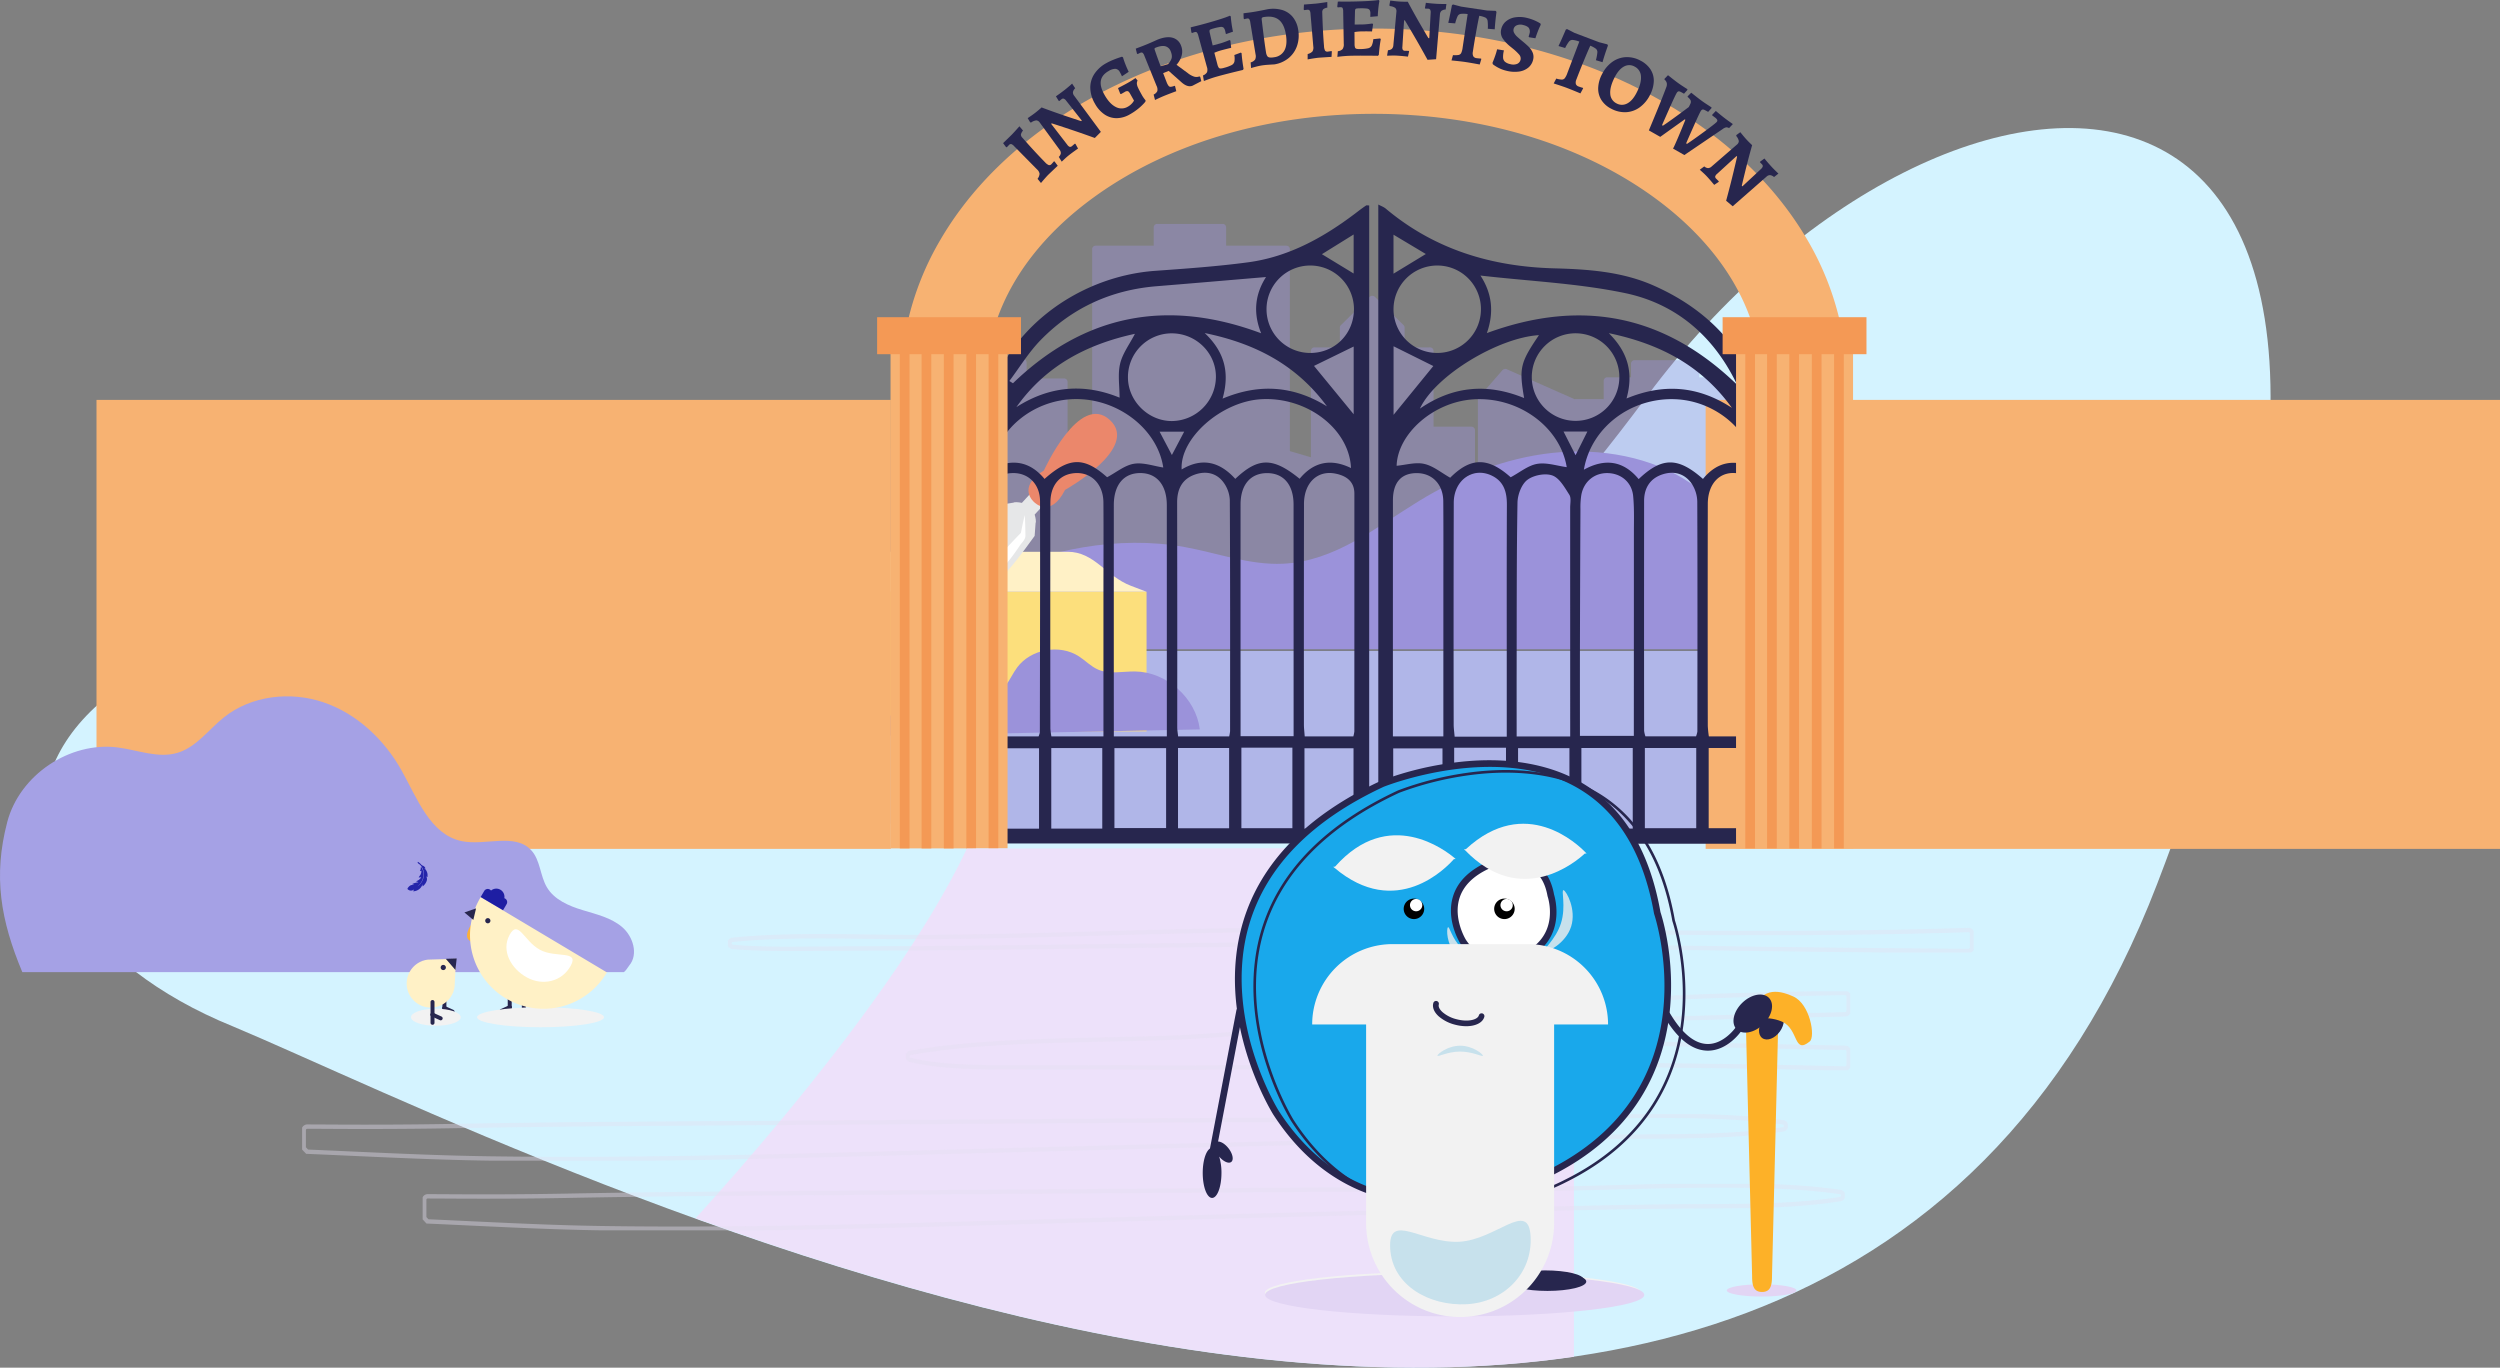 <svg xmlns="http://www.w3.org/2000/svg" xmlns:xlink="http://www.w3.org/1999/xlink" width="1721.408" height="941.722" viewBox="0 0 1721.408 941.722"><rect x="0" y="0" width="1721.408" height="941.722" fill="#808080" stroke="none"/><defs><clipPath id="a"><rect width="236.184" height="96.151" transform="translate(557.379 453.363)" fill="none"/></clipPath><clipPath id="b"><rect width="81.299" height="41.632" fill="#c9915d"/></clipPath><clipPath id="d"><rect width="67.121" height="34.371" fill="#c9915d"/></clipPath><clipPath id="f"><rect width="681.234" height="564.499" fill="none"/></clipPath><clipPath id="h"><rect width="34.341" height="15.413" fill="none"/></clipPath><clipPath id="j"><rect width="34.341" height="15.414" fill="none"/></clipPath><clipPath id="k"><rect width="34.246" height="11.744" transform="translate(287.082 740.441)" fill="none"/></clipPath><clipPath id="l"><rect width="87.408" height="13.801" transform="translate(332.572 739.418)" fill="none"/></clipPath><clipPath id="m"><path d="M4606.321-10781.175c-205.617-83.615-202.988-318.1,266.707-290.863s502.022,132.611,707.632-143.34,595.649-299.963,350.944,336.248S4803.5-10698.733,4606.321-10781.175Z" transform="translate(-3707.415 -982.341)" fill="#d4f3ff"/></clipPath><clipPath id="n"><rect width="857.835" height="17.06" fill="none"/></clipPath><clipPath id="o"><rect width="650.241" height="54.328" fill="none"/></clipPath><clipPath id="p"><rect width="979.197" height="32.02" fill="none"/></clipPath><clipPath id="q"><rect width="1022.914" height="32.02" fill="none"/></clipPath><clipPath id="r"><rect width="259.171" height="29.418" transform="translate(875.007 921.424)" fill="none"/></clipPath><clipPath id="s"><rect width="47.975" height="8.426" transform="translate(1193.097 930.216)" fill="none"/></clipPath><clipPath id="t"><rect width="9.817" height="164.27" transform="translate(1216.153 769.086)" fill="none"/></clipPath><clipPath id="u"><rect width="96.098" height="57.107" transform="translate(960.442 885.514)" fill="none"/></clipPath><clipPath id="v"><rect width="261.095" height="29.637" transform="translate(875.187 922.665)" fill="none"/></clipPath><clipPath id="w"><rect width="19.99" height="42.521" transform="translate(1067.003 658.827)" fill="none"/></clipPath><clipPath id="x"><rect width="24.532" height="23.615" transform="translate(1000.55 684.307)" fill="none"/></clipPath><clipPath id="y"><rect width="31.349" height="7.068" transform="translate(993.821 765.925)" fill="none"/></clipPath><clipPath id="z"><rect width="96.814" height="57.528" transform="translate(961.255 886.488)" fill="none"/></clipPath><clipPath id="aa"><rect width="533.866" height="142.024" fill="none"/></clipPath></defs><g transform="translate(7389 7440.978)"><path d="M164.144,752.485C-41.473,668.87-38.844,434.385,430.851,461.622s502.022,132.611,707.634-143.34S1734.132,18.319,1489.427,654.53s-1128.1,180.4-1325.283,97.955" transform="translate(-7393.087 -7486.866)" fill="#d4f3ff"/><g transform="translate(-7393.087 -7486.866)" opacity="0.4"><path d="M1272.5,200.04V612.986h0Z" fill="none"/><path d="M571.005,612.963h619.44v-.01h21.262v.01h58.272a2.429,2.429,0,0,0,2.523-2.317V375.876a2.427,2.427,0,0,0-2.523-2.316h-25.388v-29.5h-.009a2.317,2.317,0,0,0-1.586-2.144l-30.3-11.052a2.673,2.673,0,0,0-.988-.186,2.417,2.417,0,0,0-2.513,2.308v18.536h-.009v1.717l-16.219,7.023V308.009a2.428,2.428,0,0,0-2.522-2.317h-16.289v-9.483a2.43,2.43,0,0,0-2.523-2.317h-41.972a2.426,2.426,0,0,0-2.522,2.317v9.482h-16.29a2.429,2.429,0,0,0-2.523,2.318v12.709h-20.1l-.25-.109-46.17-20.389a2.673,2.673,0,0,0-3.211.573l-16.241,18.681a2.2,2.2,0,0,0-.65,1.552v44.086h-1.984v-23.1a2.428,2.428,0,0,0-2.521-2.318H991.177V287.388a2.429,2.429,0,0,0-2.523-2.317h-17.4V271.386h-.015a2.2,2.2,0,0,0-.648-1.545c-.041-.048-.083-.093-.127-.137L951.1,250.59l-.286-.285-.012-.011c-.041-.041-.084-.08-.128-.117a2.677,2.677,0,0,0-3.558.117l-.3.3-19.375,19.121a2.223,2.223,0,0,0-.792,1.685v.145h.01l.012,12.639v.887h-17.4a2.427,2.427,0,0,0-2.521,2.317v73.367l-14.5-4.231V217.357a2.427,2.427,0,0,0-2.521-2.315H848.368V202.376a2.425,2.425,0,0,0-2.478-2.318H800.9a2.429,2.429,0,0,0-2.424,2.32h0V215.04H758.619a2.428,2.428,0,0,0-2.522,2.316V350.832H739.185V308.791a2.423,2.423,0,0,0-2.521-2.316H710.949V295.319A2.428,2.428,0,0,0,708.427,293H685.6V281.844a2.427,2.427,0,0,0-2.519-2.316h-8.228a2.428,2.428,0,0,0-2.522,2.316V293H649.464a2.428,2.428,0,0,0-2.522,2.317v11.157H621.224v.009a2.418,2.418,0,0,0-2.512,2.307v.344H618.7v45.919l-2.708-.79-.119-.036a2.7,2.7,0,0,0-2.556.361l-.207.157-16.036,12.19a2.265,2.265,0,0,0-1.014,1.856v17.566H571.005a2.427,2.427,0,0,0-2.522,2.317V610.646A2.427,2.427,0,0,0,571,612.963Z" fill="#9b92da"/></g><path d="M660.925,512.812c36.116-26.208-19.3-51.248,22.588-69.788s90.223-28.764,136.213-20.478c22.653,4.082,44.743,12.572,67.841,11.5,35.773-1.658,64.222-25.245,93.571-43.184,27.4-16.748,58.62-29.534,91.812-33.12s68.485,2.707,94.871,20.653c34.65,23.566,52.462,65.194,92.929,80.1,27.392,10.088,58.595,5.267,88.223,7.4s63.391,16.859,65.426,42.759Z" transform="translate(-7393.087 -7486.866)" fill="#9b92da"/><g transform="translate(-6758.087 -6993.866)" fill="#b0b6e8" stroke="#707070" stroke-width="1"><rect width="617" height="127" stroke="none"/><rect x="0.5" y="0.5" width="616" height="126" fill="none"/></g><path d="M531.1,425.816H739.185c18.577,0,26.263,16.817,43.62,23.439l10.762,4.107H557.38Z" transform="translate(-7393.087 -7486.866)" fill="#fff1c6"/><g transform="translate(-7393.087 -7486.866)"><g clip-path="url(#a)"><rect width="236.184" height="96.151" transform="translate(557.379 453.362)" fill="#fcdf7c"/></g></g><g transform="translate(-7393.087 -7486.866)"><path d="M693.1,393.395l-49.2,53.6c-1.7,1.873-5.043,5.009-.844,9.368,9.289,9.616,21.164,7.649,25.271,5.643,6.053-2.958,12-6.189,16.859-10.375,9.489-8.179,17.4-17.844,24.844-27.888,1.816-2.451,6.26-8.616,6.473-8.849l.662-8.979c.431-.469.1-3.341-.653-5.7l20.715-22.555-8.792-8.073-20.713,22.552c-2.416-.546-5.3-.635-5.734-.166Z" fill="#e6e7e8"/><path d="M722.885,369.843c-19.082,11.809-6.653,21.855-6.653,21.855s11.064,11.53,21.212-8.484c0,0,51.847-28.882,30.815-48.168-21.006-19.321-45.375,34.8-45.375,34.8" fill="#eb876b"/><path d="M645.8,455.733c7.6,4.039,13.906-.412,17.581-2.443,6.725-3.713,12.193-8.7,17.663-13.659,9.108-8.575,17.339-17.964,26.062-26.9-.027,0-.14.483-.077.162.822-4.165,1.621-8.341,2.682-12.336.316,4.784.377,9.412.457,14.054.051,2.886-2.563,4.926-3.816,6.858a132.031,132.031,0,0,1-13.818,17.7,68.905,68.905,0,0,1-17.812,14.075c-4.7,2.611-17.379,10.324-28.921,2.486,2.728,1.448,2.8,1.9,0,0" fill="#fff"/></g><path d="M830.248,548.141c-2.677-21.585-22.792-39.608-44.541-39.909-8.582-.118-17.6,2.12-25.487-1.276-4.936-2.126-8.729-6.211-13.24-9.132-13.315-8.622-33.067-5.059-42.528,7.672-2.952,3.972-4.941,8.6-7.944,12.529s-7.49,7.266-12.431,6.965c-4.81-.292-8.759-3.882-13.391-5.211-7.537-2.162-15.4,1.941-21.666,6.656s-12.312,10.371-19.984,11.989c-7.711,1.626-15.672-1.154-23.543-.768s-16.826,6.642-14.877,14.278c.9.021,2.31.953,3.208.953Z" transform="translate(-7393.087 -7486.866)" fill="#9b92da"/><g transform="translate(27 -1380)"><path d="M1638.607,129.058h-44.845a2.428,2.428,0,0,0-2.522,2.318V144.04h-39.859a2.427,2.427,0,0,0-2.522,2.316V279.832h-16.91V237.791a2.424,2.424,0,0,0-2.521-2.316h-25.717V224.318a2.428,2.428,0,0,0-2.522-2.317h-22.824V210.844a2.425,2.425,0,0,0-2.521-2.316h-8.228a2.428,2.428,0,0,0-2.522,2.316V222h-22.868a2.428,2.428,0,0,0-2.522,2.317v11.156h-25.718v.01a2.418,2.418,0,0,0-2.512,2.307v.343h-.009v45.919l-2.708-.79-.119-.035a2.7,2.7,0,0,0-2.556.361l-.207.157-16.036,12.19a2.263,2.263,0,0,0-1.014,1.856v17.566h-25.058a2.426,2.426,0,0,0-2.522,2.317V539.645a2.428,2.428,0,0,0,2.522,2.318h619.44v-.01l21.262,0v.01h58.272a2.428,2.428,0,0,0,2.523-2.317V304.876a2.426,2.426,0,0,0-2.523-2.316h-25.388v-29.5h-.009a2.319,2.319,0,0,0-1.586-2.145l-30.3-11.052a2.673,2.673,0,0,0-.988-.185,2.417,2.417,0,0,0-2.513,2.307v18.537h-.009v1.717l-16.219,7.023V237.008a2.427,2.427,0,0,0-2.522-2.316h-16.289v-9.483a2.43,2.43,0,0,0-2.523-2.317h-41.972a2.427,2.427,0,0,0-2.522,2.317v9.482h-16.29a2.429,2.429,0,0,0-2.523,2.317v12.709h-20.1l-.25-.109-46.17-20.388h0a2.673,2.673,0,0,0-3.211.573l-16.241,18.681a2.2,2.2,0,0,0-.65,1.552v44.086h-1.984v-23.1a2.427,2.427,0,0,0-2.521-2.317h-26.022V216.388a2.428,2.428,0,0,0-2.523-2.317h-17.4V200.386H1764a2.2,2.2,0,0,0-.647-1.546c-.041-.047-.083-.092-.128-.136l-19.365-19.115-.286-.284-.012-.011c-.041-.041-.084-.08-.128-.118a2.677,2.677,0,0,0-3.558.118l-.3.3L1720.2,198.714a2.223,2.223,0,0,0-.792,1.685v.145h.01l.012,12.64v.886h-17.4a2.428,2.428,0,0,0-2.521,2.318v73.367l-14.5-4.231V146.357a2.428,2.428,0,0,0-2.522-2.316H1641.13V131.376a2.426,2.426,0,0,0-2.478-2.318h-.045" transform="translate(-8210 -6040)" fill="none"/><path d="M1568.556,445.321h-33.519a1.853,1.853,0,0,0-1.884,1.819v9.942h-29.792a1.854,1.854,0,0,0-1.886,1.819V563.685h-12.638v-33a1.854,1.854,0,0,0-1.885-1.82H1467.73V520.1a1.853,1.853,0,0,0-1.886-1.818h-17.058v-8.758a1.852,1.852,0,0,0-1.885-1.819h-6.149a1.853,1.853,0,0,0-1.885,1.819v8.758h-17.093a1.853,1.853,0,0,0-1.886,1.818v8.758h-19.221v.007a1.847,1.847,0,0,0-1.878,1.812v.269h-.007V567l-2.025-.621-.088-.026a1.931,1.931,0,0,0-1.91.283l-.156.123-11.986,9.569a1.8,1.8,0,0,0-.756,1.457v13.789h-18.73a1.854,1.854,0,0,0-1.885,1.82V767.648a1.853,1.853,0,0,0,1.885,1.819h462.992v-.008l15.894,0v.006h43.555a1.852,1.852,0,0,0,1.885-1.819v-184.3a1.853,1.853,0,0,0-1.885-1.819h-18.977V558.371h-.007a1.813,1.813,0,0,0-1.186-1.684l-22.649-8.676a1.926,1.926,0,0,0-.739-.147,1.848,1.848,0,0,0-1.878,1.813v14.553h-.007v1.348l-12.122,5.513V530.066a1.853,1.853,0,0,0-1.886-1.819h-12.176V520.8a1.852,1.852,0,0,0-1.886-1.818H1780.69a1.852,1.852,0,0,0-1.885,1.818v7.445H1766.63a1.852,1.852,0,0,0-1.886,1.818v9.978h-15.026l-.188-.086-34.509-16a1.928,1.928,0,0,0-2.4.45l-12.139,14.665a1.778,1.778,0,0,0-.486,1.219v34.609h-1.483v-18.13a1.853,1.853,0,0,0-1.885-1.819H1677.18V513.878a1.854,1.854,0,0,0-1.885-1.82h-13.006V501.316h-.009a1.771,1.771,0,0,0-.484-1.214c-.031-.037-.063-.072-.1-.107l-14.473-15.008-.214-.222-.008-.008c-.031-.032-.063-.064-.1-.093a1.928,1.928,0,0,0-2.658.093l-.225.231L1629.543,500a1.783,1.783,0,0,0-.591,1.323v.114h.007l.009,9.923v.7h-13a1.855,1.855,0,0,0-1.886,1.819v57.6l-10.838-3.322V458.9a1.853,1.853,0,0,0-1.885-1.819h-30.913V447.14a1.853,1.853,0,0,0-1.853-1.819h-.033" transform="translate(-8265.686 -6419.777)" fill="none"/><path d="M891.912,445.321H858.393a1.853,1.853,0,0,0-1.885,1.819v9.942H826.716a1.854,1.854,0,0,0-1.886,1.819V563.685H812.192v-33a1.854,1.854,0,0,0-1.886-1.82H791.085V520.1a1.852,1.852,0,0,0-1.885-1.818H772.141v-8.758a1.852,1.852,0,0,0-1.884-1.819h-6.15a1.853,1.853,0,0,0-1.886,1.819v8.758H749.608V769.468h399.87v-.008l15.893,0v.006h43.555a1.854,1.854,0,0,0,1.886-1.819v-184.3a1.855,1.855,0,0,0-1.886-1.819h-18.977V558.371h-.006a1.813,1.813,0,0,0-1.186-1.684l-22.649-8.676a1.923,1.923,0,0,0-.737-.147,1.846,1.846,0,0,0-1.878,1.813v14.553h-.007v1.348l-12.123,5.513V530.066a1.852,1.852,0,0,0-1.886-1.819H1137.3V520.8a1.852,1.852,0,0,0-1.885-1.818h-31.371a1.852,1.852,0,0,0-1.886,1.818v7.445h-12.176a1.853,1.853,0,0,0-1.886,1.818v9.978h-15.026l-.187-.086-34.509-16a1.928,1.928,0,0,0-2.4.45l-12.139,14.665a1.775,1.775,0,0,0-.486,1.219v34.609h-1.483v-18.13a1.852,1.852,0,0,0-1.884-1.819h-19.45V513.878a1.854,1.854,0,0,0-1.885-1.82H985.644V501.316h-.009a1.772,1.772,0,0,0-.484-1.214c-.03-.037-.062-.072-.095-.107l-14.475-15.008-.214-.222-.009-.008c-.031-.032-.062-.064-.1-.093a1.929,1.929,0,0,0-2.659.093l-.225.231L952.9,500a1.784,1.784,0,0,0-.592,1.323v.114h.007l.007,9.923v.7h-13a1.855,1.855,0,0,0-1.886,1.819v57.6l-10.838-3.322V458.9a1.853,1.853,0,0,0-1.885-1.819H893.8V447.14a1.854,1.854,0,0,0-1.854-1.819h-.032" transform="translate(-8111.21 -6419.777)" fill="none"/><path d="M1408.349,862.075v93.841L1381.1,943.453c-3.138-1.436-7.123-2.616-8.838-5.871-1.5-2.842-.925-7.6-.925-11.118V849.845c0-12.591,10.523-21.277,20.339-16.789,10.042,4.592,16.677,16.137,16.677,29.018" transform="translate(-8268.207 -6517.402)" fill="#fce691"/><path d="M1420.892,869.194v96.151h220.636a15.549,15.549,0,0,0,15.548-15.549v-80.6Z" transform="translate(-8280.75 -6526.832)" fill="none"/><path d="M1378.7,960.5l21.612,9.469V921.6c0-8.177-4.838-14.805-10.806-14.805S1378.7,913.422,1378.7,921.6Z" transform="translate(-8270.096 -6536.328)" fill="#d19433"/><path d="M1392,907.387c5.264.993,9.323,7.165,9.323,14.651v48.42l-18.646-8.436V922.038c0-7.486,4.059-13.658,9.323-14.651" transform="translate(-8271.098 -6536.479)" fill="#fbb03b"/><path d="M1153.012,704.925l238.354-6.965Z" transform="translate(-7104.095 -6483.585)" fill="#eb876b"/><rect width="546.962" height="309.153" transform="translate(-6241.554 -5785.626)" fill="#f7b272"/><path d="M2064.853,647.44v0Z" transform="translate(-8296.661 -6397.649)" fill="#f7b272"/><g transform="translate(-6999.354 -5635.91)"><g clip-path="url(#b)"><rect width="40.645" height="13.923" transform="translate(0.104 0.001)" fill="#c9915d"/><rect width="40.645" height="13.924" transform="translate(40.656 13.644)" fill="#c9915d"/><rect width="40.645" height="13.924" transform="translate(0 27.708)" fill="#c9915d"/></g></g><g transform="translate(-6931.308 -5691.35)"><g clip-path="url(#b)"><rect width="40.645" height="13.924" transform="translate(0.105 0)" fill="#c9915d"/><rect width="40.645" height="13.924" transform="translate(40.657 13.645)" fill="#c9915d"/><rect width="40.645" height="13.924" transform="translate(0.001 27.708)" fill="#c9915d"/></g></g><g transform="translate(-7251.183 -5747.455)"><g clip-path="url(#d)"><rect width="33.556" height="11.495" transform="translate(33.479 22.875)" fill="#c9915d"/><rect width="33.556" height="11.495" transform="translate(0 11.611)" fill="#c9915d"/><rect width="33.556" height="11.495" transform="translate(33.565)" fill="#c9915d"/></g></g><g transform="translate(-7307.362 -5701.685)"><g clip-path="url(#d)"><rect width="33.556" height="11.496" transform="translate(33.479 22.875)" fill="#c9915d"/><rect width="33.556" height="11.496" transform="translate(0 11.61)" fill="#c9915d"/><rect width="33.556" height="11.496" transform="translate(33.565)" fill="#c9915d"/></g></g><path d="M2272,445.321h-33.52a1.853,1.853,0,0,0-1.884,1.819v9.942h-29.793a1.854,1.854,0,0,0-1.885,1.819V563.685h-12.638v-33a1.855,1.855,0,0,0-1.886-1.82h-19.221V520.1a1.853,1.853,0,0,0-1.885-1.818h-17.059v-8.758a1.853,1.853,0,0,0-1.885-1.819H2144.2a1.853,1.853,0,0,0-1.886,1.819v8.758h-17.092a1.853,1.853,0,0,0-1.886,1.818v8.758h-19.221v.007a1.846,1.846,0,0,0-1.878,1.812v.269h-.007V567l-2.024-.621-.089-.026a1.933,1.933,0,0,0-1.911.283l-.155.123-11.985,9.569a1.793,1.793,0,0,0-.757,1.457v13.789h-18.729a1.855,1.855,0,0,0-1.886,1.82V767.648a1.855,1.855,0,0,0,1.886,1.819h454.738V528.248h-3.921V520.8a1.853,1.853,0,0,0-1.886-1.818h-31.372a1.852,1.852,0,0,0-1.885,1.818v7.445h-12.176a1.853,1.853,0,0,0-1.885,1.818v9.978h-15.027l-.186-.086-34.509-16a1.928,1.928,0,0,0-2.4.45l-12.14,14.665a1.774,1.774,0,0,0-.485,1.219v34.609h-1.483v-18.13a1.853,1.853,0,0,0-1.886-1.819h-19.448V513.878a1.855,1.855,0,0,0-1.886-1.82h-13.006V501.316h-.009a1.771,1.771,0,0,0-.484-1.214c-.03-.037-.063-.072-.1-.107l-14.474-15.008-.214-.222-.008-.008c-.031-.032-.063-.064-.1-.093a1.928,1.928,0,0,0-2.658.093l-.225.231L2332.99,500a1.781,1.781,0,0,0-.592,1.323v.114h.007l.007,9.923v.7h-13a1.855,1.855,0,0,0-1.886,1.819v57.6l-10.838-3.322V458.9a1.854,1.854,0,0,0-1.886-1.819h-30.913V447.14a1.852,1.852,0,0,0-1.852-1.819H2272" transform="translate(-8443.35 -6419.778)" fill="none"/><g transform="translate(-6812.046 -6041.308)" clip-path="url(#f)"><g clip-path="url(#f)"><path d="M742.5,605.213H470.224V165.107c1.847.991,3.736,1.631,5.16,2.826,33.605,28.2,72.913,39.967,116.165,41.112,23.242.615,46.522,2.23,68.2,11.813,46.313,20.473,72.857,56.086,79.507,106.191a340.059,340.059,0,0,1,3.1,43.272c.3,75.42.143,150.842.144,226.263Zm-53.49-73.954a15.579,15.579,0,0,0,.914-3.283c.054-52.8.146-105.594-.065-158.39a23.181,23.181,0,0,0-3.562-11.832c-4.582-7.108-11.881-9.406-19.835-7.026-8.774,2.625-13.2,9.228-13.214,18.4q-.082,79.161.007,158.321a18.513,18.513,0,0,0,.9,3.811Zm-79.94-.288h37.107c0-3.705,0-6.679,0-9.654q.033-65.128.049-130.254c0-8.44.3-16.937-.522-25.307-.945-9.578-8.514-15.71-17.9-15.737-8.875-.026-16.013,5.807-17.758,14.9a54.265,54.265,0,0,0-.628,9.9q-.226,45.7-.343,91.4c-.05,21.35-.01,42.7-.01,64.752m-6.709.382V521.059q0-73.622-.016-147.246c0-3.009.824-6.7-.58-8.887-3.22-5.022-6.793-11.53-11.7-13.276-4.943-1.759-12.982-.2-17.246,3.072-3.992,3.059-6.649,10.221-6.742,15.633-.652,37.973-.5,75.962-.582,113.945-.032,15.564,0,31.129,0,47.052Zm-43.679.167c0-13.383,0-25.961,0-38.539,0-40.366-.082-80.732.087-121.1.037-8.835-2.061-16.187-10.579-20.2-12.891-6.079-25.962,3.225-26,18.757q-.2,76.362-.056,152.725c0,2.608.406,5.217.668,8.357Zm172.272-.2a13.371,13.371,0,0,0,.826-2.647q.044-82.285,0-164.569c-.012-8.448-5.814-12.285-13.07-13.724-12.569-2.492-21.574,6.231-21.6,20.908q-.151,76.41-.005,152.821a71.82,71.82,0,0,0,.738,7.21Zm-215.923.006c0-34.463,0-67.893,0-101.322,0-20.2.109-40.395-.057-60.59-.1-11.617-7.544-19.325-18.157-19.37-10.793-.045-16.507,6.409-16.511,18.746q-.024,76.418-.021,152.836v9.7ZM482.85,344.983c6.317-.564,13.059-2.651,19.014-1.292,6.3,1.439,11.855,6.157,17.871,9.52,14.2-14.244,26.1-14.2,41.641-.317,6.333-3.37,11.974-8.153,18.249-9.223,6.518-1.111,13.647,1.368,20.351,2.255-4.566-27.739-33.3-48.783-64.48-46.669-27.367,1.857-51.974,23.677-52.647,45.726m247.028,1.934c-2.354-25.479-27.138-46.574-54.977-47.748-30.787-1.3-58.146,19.432-63.124,48.523,14.527-8.026,27.272-6.192,37.732,6.471,16.008-15.277,27.108-15.278,44.277-.117,9.718-11.861,21.625-14.221,36.092-7.128m-12.577-57.7c-15.731-33.082-41.627-55.7-77.127-63.13-32.157-6.733-65.426-8.158-99.614-12.086,8.357,12.833,9.246,25.789,4.431,39.617,65.789-24.16,122.756-12.347,172.31,35.6m-81.111-4.431a30.147,30.147,0,1,0-30.605,29.263,30.059,30.059,0,0,0,30.605-29.263M510.74,207.1A30.1,30.1,0,1,0,540.9,236.715,30.017,30.017,0,0,0,510.74,207.1M653.767,594.534h35.381V539.322H653.767Zm-8.341-55.206h-35.36v55.5h35.36Zm-43.592.084H566.463v55.383h35.371Zm-79.368,55.282h35.683V539.126H522.466Zm175.247-.166H731.17v-55.2H697.713Zm-217.221.138h33.928v-55.06H480.492ZM580.844,255.038c-27.63,1.64-71.184,27.52-81.982,50.615,23.036-15.846,46.787-17.5,71.77-7.3-3.542-20.789-2.682-24.311,10.212-43.312m48.094-1.369c13.583,13.451,16.977,27.832,12.208,44.984,26.391-10.923,50.02-8.244,72.553,6.45-20.528-28.6-48.788-43.96-84.761-51.434m-148.2,9.017V309.9l27.381-33.6c-8.745-4.347-17.924-8.909-27.381-13.611m-.045-49.973,22.259-13.542-22.259-13.317ZM606.057,337.707l8.138-16.3H597.771c2.815,5.539,5.23,10.289,8.286,16.3" transform="translate(-125.133 -43.937)" fill="#27264e"/><path d="M362.99,165.934V605.265H90.933v-9.323c0-73.938-.44-147.879.274-221.809A348.418,348.418,0,0,1,97.3,311.3c11.5-59.181,65.178-96.5,118.23-100.341,21.349-1.544,42.748-3.024,63.947-5.861,28.572-3.823,52.951-17.582,75.506-34.884,1.911-1.466,3.852-2.9,5.85-4.243.391-.263,1.11-.037,2.152-.037m-96.414,365.6a26.179,26.179,0,0,0,.625-3.567c.019-53.1.115-106.2-.186-159.3a22.129,22.129,0,0,0-4.526-12.29c-4.894-6.446-12.251-7.732-19.626-5.106-8.709,3.1-12.131,10.015-12.114,19.155q.14,77.388.066,154.777c0,2.011.381,4.021.614,6.336Zm44.367-.159c0-4.042,0-7.577,0-11.11q-.009-74.191-.026-148.383c-.009-13.785-7-21.84-18.629-21.642-11.174.191-17.869,8.188-17.872,21.526q-.024,75.1.012,150.194c0,3.168,0,6.336,0,9.414Zm-87.283.15v-9.019q-.006-75.114-.021-150.227c-.007-13.812-6.9-22.076-18.27-22.084-11.413-.009-18.217,8.149-18.222,22.046q-.029,74.208.009,148.417c0,3.5,0,7,0,10.867Zm-43.653-.01c0-33.918,0-66.75,0-99.582,0-20.509.146-41.018-.018-61.525-.109-13.643-9.664-22.074-22.012-19.868-8.911,1.591-14.48,8.911-14.5,19.983q-.138,77.81-.006,155.62a42.789,42.789,0,0,0,.7,5.373Zm-44.674.016a13.857,13.857,0,0,0,.88-2.745c.09-53.066.27-106.132.131-159.2-.03-11.678-7.893-19.4-18.334-19.378-10.982.018-16.6,6.376-16.631,19.681q-.184,77.342-.073,154.683a60.848,60.848,0,0,0,.79,6.958Zm216.746-.01a21.646,21.646,0,0,0,.686-3.4q.04-81.85.028-163.7c0-8.606-5.673-12.316-12.9-13.819-12.5-2.6-21.777,6.34-21.8,20.8q-.121,75.973-.052,151.944c0,2.618.348,5.235.558,8.179Zm-1.621-184.774c-1.132-26.943-30.3-49.093-61.644-47.408-27.477,1.477-56.282,26.8-54.953,48.4,14.176-8.548,26.4-5.189,36.923,6.463,15.818-15.006,25.949-14.969,44.308-.078,9.679-11.737,21.575-14.091,35.365-7.379m-247.22.244c14.106-7.027,26.3-4.735,36.206,7.244,17.109-15.216,27.247-15.24,43.094-1.165,6.388-3.386,12.1-8.228,18.432-9.268,6.5-1.068,13.607,1.582,20.229,2.571-3.926-26.366-31.194-47.707-61.2-47.107-28.677.574-53.979,21.528-56.764,47.726m11.985-60.179,2.486,1.551c49.263-47.42,106.1-58.6,170.889-34.419-5.757-14.324-4.105-27.1,3.366-38.724-25.53,2.15-50.374,4.306-75.231,6.319-31.3,2.533-58.26,14.788-80.083,37.21-8.151,8.374-14.343,18.653-21.428,28.064M227.072,253.99a30.143,30.143,0,0,0-30.2,30.641c.208,16.176,14.172,29.857,30.364,29.75a30.632,30.632,0,0,0,30.2-29.934c.335-16.637-13.4-30.41-30.373-30.456M352.5,237.072a30.106,30.106,0,1,0-30.2,30.43c17.05.062,30.273-13.262,30.2-30.43M231.34,594.764h35.2V539.517h-35.2Zm43.643-.042H310.1V539.258H274.984Zm-87.42-.065h35.588V539.593H187.563Zm-8.373-55.091H144.076v55.462h35.114Zm-43.541.117H102.038v55.371h33.611ZM318.419,595.1h33.776V539.682H318.419ZM333.911,304.27c-20.4-27.742-48.111-43.087-84.2-50.488,14.389,13.6,17.082,28.145,12.321,45.169,25.69-10.8,49.185-8.644,71.882,5.319m-142.813-6c0-8.219-1.337-16.163.381-23.38,1.678-7.05,6.474-13.357,10.2-20.576-33.434,7.276-61.554,22.176-81.643,50.494,22.775-14.581,46.61-16.595,71.058-6.537m161.2-35.2-27.317,13.342c8.745,10.658,17.919,21.837,27.317,33.288Zm-.021-77.153-21.85,13.57,21.85,13.3ZM227.126,337.762l8.468-16.074h-16.94l8.471,16.074" transform="translate(-24.163 -44.134)" fill="#27264e"/><g transform="translate(52.102 150.808)" opacity="0.18" style="mix-blend-mode:soft-light;isolation:isolate"><g clip-path="url(#h)"><rect width="17.168" height="5.155" transform="translate(0.044)"/><rect width="17.168" height="5.155" transform="translate(17.173 5.052)"/><rect width="17.169" height="5.156" transform="translate(-0.001 10.258)"/></g></g><g transform="translate(629.217 234.753)" opacity="0.18" style="mix-blend-mode:soft-light;isolation:isolate"><g clip-path="url(#h)"><rect width="17.169" height="5.155" transform="translate(0.044 0)"/><rect width="17.169" height="5.155" transform="translate(17.173 5.052)"/><rect width="17.168" height="5.155" transform="translate(0 10.259)"/></g></g><g transform="translate(456.356 42.002)" opacity="0.18" style="mix-blend-mode:soft-light;isolation:isolate"><g clip-path="url(#j)"><rect width="17.169" height="5.155" transform="translate(0.044 0.001)"/><rect width="17.169" height="5.155" transform="translate(17.173 5.053)"/><rect width="17.168" height="5.155" transform="translate(0 10.259)"/></g></g><path d="M157.212,115.789C208.2,78.981,276.485,58.71,349.49,58.71s141.29,20.271,192.278,57.079c34.61,24.985,58.03,55.421,68.444,88.2h60.707a198.4,198.4,0,0,0-23.159-58.869c-17-29.008-41.095-54.892-71.629-76.933C515.222,24.215,434.732,0,349.49,0S183.758,24.215,122.847,68.186c-30.534,22.042-54.633,47.926-71.629,76.933A198.4,198.4,0,0,0,28.06,203.989H88.767c10.415-32.779,33.834-63.215,68.444-88.2" transform="translate(-7.467 0)" fill="#f7b272"/><rect width="80.571" height="349.829" transform="translate(9.244 214.67)" fill="#f7b272"/><rect width="6.684" height="349.829" transform="translate(15.615 214.67)" fill="#f49955"/><rect width="6.685" height="349.829" transform="translate(30.616 214.67)" fill="#f49955"/><rect width="6.685" height="349.829" transform="translate(45.943 214.67)" fill="#f49955"/><rect width="6.684" height="349.829" transform="translate(61.433 214.67)" fill="#f49955"/><rect width="6.685" height="349.829" transform="translate(76.759 214.67)" fill="#f49955"/><rect width="99.059" height="25.483" transform="translate(0 198.742)" fill="#f49955"/><rect width="80.571" height="349.829" transform="translate(591.419 214.67)" fill="#f7b272"/><rect width="6.685" height="349.829" transform="translate(597.79 214.67)" fill="#f49955"/><rect width="6.684" height="349.829" transform="translate(612.791 214.67)" fill="#f49955"/><rect width="6.685" height="349.829" transform="translate(628.117 214.67)" fill="#f49955"/><rect width="6.685" height="349.829" transform="translate(643.607 214.67)" fill="#f49955"/><rect width="6.685" height="349.829" transform="translate(658.934 214.67)" fill="#f49955"/><rect width="99.059" height="25.483" transform="translate(582.175 198.742)" fill="#f49955"/></g></g><rect width="546.962" height="309.153" transform="translate(-7349.554 -5785.626)" fill="#f7b272"/></g><path d="M9.085,611.873c8.492-32.356,43.039-55.609,76.212-51.3,13.754,1.787,27.735,7.658,41.023,3.678,12.952-3.878,21.366-15.982,31.934-24.414,18.885-15.068,45.846-18.12,68.71-10.311s41.6,25.5,53.452,46.556c10.872,19.3,19.776,44.368,41.451,48.953,16.312,3.451,36.84-5.941,48.072,6.381,6.246,6.852,6,17.469,10.733,25.442,5.08,8.556,15.044,12.8,24.565,15.7s19.651,5.207,27.222,11.664,11.307,18.8,4.929,26.436c-1.137,1.361-2.257,3.609-3.733,4.593H19.447C4.534,679.556-.732,649.294,9.085,611.876" transform="translate(-7393.087 -7486.866)" fill="#a5a1e5"/><g transform="translate(-7393.087 -7486.866)"><path d="M310.085,741.3a1.37,1.37,0,0,1-1.368-1.368v-8.691a1.368,1.368,0,0,1,2.736-.006v8.7a1.369,1.369,0,0,1-1.368,1.368" fill="#27264e"/><path d="M315.7,743.852a1.362,1.362,0,0,1-.565-.123l-5.622-2.555a1.368,1.368,0,1,1,1.132-2.491h0l5.622,2.555a1.368,1.368,0,0,1-.567,2.614" fill="#27264e"/><path d="M310.085,746.919a1.37,1.37,0,0,1-1.368-1.368v-5.622a1.368,1.368,0,0,1,2.736-.006v5.628a1.369,1.369,0,0,1-1.368,1.368" fill="#27264e"/><g style="mix-blend-mode:multiply;isolation:isolate"><g clip-path="url(#k)"><path d="M321.323,746.313c0,3.244-7.667,5.872-17.123,5.872s-17.124-2.628-17.124-5.872,7.666-5.872,17.124-5.872,17.123,2.629,17.123,5.872" fill="#f2f2f2"/></g></g><path d="M355.064,740.787a1.37,1.37,0,0,1-1.368-1.368v-8.691a1.368,1.368,0,0,1,2.736-.006v8.7a1.369,1.369,0,0,1-1.368,1.368" fill="#27264e"/><path d="M349.442,743.341a1.368,1.368,0,0,1-.567-2.614l5.622-2.555a1.368,1.368,0,0,1,1.132,2.491h0l-5.622,2.555a1.357,1.357,0,0,1-.565.123" fill="#27264e"/><path d="M355.064,746.408a1.37,1.37,0,0,1-1.368-1.368v-5.622a1.368,1.368,0,1,1,2.736-.006v5.628a1.369,1.369,0,0,1-1.368,1.368" fill="#27264e"/><path d="M364.776,744.876a1.37,1.37,0,0,1-1.368-1.368v-8.691a1.368,1.368,0,0,1,2.736-.006v8.7a1.369,1.369,0,0,1-1.368,1.368" fill="#27264e"/><path d="M359.154,747.43a1.368,1.368,0,0,1-.567-2.614l5.623-2.555a1.368,1.368,0,1,1,1.132,2.491h0l-5.623,2.555a1.359,1.359,0,0,1-.565.123" fill="#27264e"/><path d="M364.776,750.5a1.37,1.37,0,0,1-1.368-1.368V743.51a1.368,1.368,0,0,1,2.736-.006v5.628a1.369,1.369,0,0,1-1.368,1.368" fill="#27264e"/><path d="M316.335,728.479a16.449,16.449,0,0,0,.764-3.291l1.027-19.12-19.283.577a16.361,16.361,0,0,0-3.345.724l-.67.144.066.069c-.12.045-.24.084-.357.132a16.561,16.561,0,1,0,21.428,21.737l.117.121Z" fill="#fff1c6"/><path d="M311.1,712.07a1.789,1.789,0,1,1-1.789-1.789,1.789,1.789,0,0,1,1.789,1.789h0" fill="#27264e"/><path d="M318.549,705.831l-7.518.259,6.643,7.7Z" fill="#27264e"/><path d="M301.9,745.9a1.37,1.37,0,0,1-1.368-1.368v-8.691a1.368,1.368,0,0,1,2.736,0v8.691A1.369,1.369,0,0,1,301.9,745.9" fill="#27264e"/><path d="M307.524,748.454a1.359,1.359,0,0,1-.565-.123l-5.622-2.556a1.368,1.368,0,0,1,1.073-2.517l.059.027,5.622,2.556a1.368,1.368,0,0,1-.567,2.613" fill="#27264e"/><path d="M301.9,751.521a1.37,1.37,0,0,1-1.368-1.368V744.53a1.368,1.368,0,0,1,2.736-.006v5.629a1.369,1.369,0,0,1-1.368,1.368" fill="#27264e"/><path d="M329.222,694.438c8.689-2.044,0-13.29,0-13.29h.284s-8.69,11.245,0,13.29" fill="#fbb03b"/><path d="M297.118,643.928c-.287-.071-.5-.272-.829-.185a6.284,6.284,0,0,1,2.153,5.556c-.009.172.073.42-.139.5-.176.06-.259-.171-.383-.276a2.1,2.1,0,0,0-.38-.268,3.879,3.879,0,0,1,.156,3.669,7.866,7.866,0,0,1-2.271,3.06c-.1.081-.2.2-.339.11-.12-.081-.1-.232-.081-.362a5.394,5.394,0,0,0,.055-1.016c-.224.55-.467,1.086-.73,1.612a6.917,6.917,0,0,1-5.53,3.272c-.249,0-.31-.092-.141-.3a1.412,1.412,0,0,0,.43-.838.506.506,0,0,0-.173.021,3.013,3.013,0,0,1-3.506.163c-.838-.4-.937-.869-.348-1.588.946-1.153,1.81-2.109,4.031-1.757a.814.814,0,0,0-.579-.392c-.2-.07-.413-.129-.725-.223a10.536,10.536,0,0,1,4.335-1.224c-.423-.477-.989-.493-1.61-.781a6.314,6.314,0,0,0,3.633-2.725c-.469.039-.883.078-1.3.108-.123.01-.276.1-.363-.03-.1-.153.034-.283.114-.4.3-.427.609-.843.9-1.273a4.99,4.99,0,0,0,.75-2.88c-.077,0-.135-.026-.176-.008-.251.1-.543.372-.762.146-.2-.208.161-.4.253-.6a4.707,4.707,0,0,0,.248-1.534c.019-.193-.014-.466.224-.521s.324.216.416.38a9.314,9.314,0,0,1,.8,7.493,10.3,10.3,0,0,1-3.379,5.083.548.548,0,0,0-.167.2,8.927,8.927,0,0,0,2.947-3.319,9.933,9.933,0,0,0,.3-9.178,6.983,6.983,0,0,0-2.547-2.964,1.238,1.238,0,0,1-.692-.827c-.022-.146-.108-.321.015-.425.152-.125.325,0,.454.091a8.874,8.874,0,0,1,1.845,1.609,2.589,2.589,0,0,0,1.207.841,3.293,3.293,0,0,1,1.88,1.983" fill="#2424aa"/><g style="mix-blend-mode:multiply;isolation:isolate"><g clip-path="url(#l)"><path d="M419.98,746.32c0,3.812-19.567,6.9-43.7,6.9s-43.7-3.089-43.7-6.9,19.567-6.9,43.7-6.9,43.7,3.088,43.7,6.9" fill="#f2f2f2"/></g></g><path d="M421.985,715.45a50.594,50.594,0,1,1-87-51.668c.04-.064.079-.129.118-.2Z" fill="#fff1c6"/><path d="M341.774,679.868a1.789,1.789,0,1,1-1.789-1.789,1.789,1.789,0,0,1,1.789,1.789h0" fill="#27264e"/><path d="M352.915,668.466a2.81,2.81,0,0,0-.989-3.849h0a2.74,2.74,0,0,0-.569-.254,5.616,5.616,0,0,0-9.174-5.255,2.812,2.812,0,0,0-4.668.257c-.044.075-.083.15-.12.227l-.01-.008-2.341,3.961,15.4,9.1,2.34-3.961-.01-.007a2.168,2.168,0,0,0,.141-.213" fill="#1e1ea3"/><path d="M331.894,671.353l-8.028,2.816,6.13,5.14Z" fill="#27264e"/><path d="M366.956,718.945c-10.947-5.966-17.947-18.391-11.98-29.34s9.884,4.273,20.832,10.239,27.231.066,21.265,11.014-19.17,14.053-30.117,8.087" fill="#fff"/></g><g transform="translate(-8127.087 5029.134)" clip-path="url(#m)"><path d="M2959.918-9908.347s153.143-159.187,209.957-279.425c419.853-.726,417.963,0,417.963,0v437.817l-340.193,141.428Z" transform="translate(-1766 -1698.044)" fill="#ede1fa"/></g><g transform="translate(-6887.836 -6802.14)" opacity="0.4" style="mix-blend-mode:multiply;isolation:isolate"><g clip-path="url(#n)"><path d="M2149.517,1120.485c-56.384-.637-112.744-1.508-169.144-1.758-57.034-.253-113.719.871-170.615,2.425-52.072,1.436-104.326,3.088-156.54,2.685-34.873-.26-73.3-1.528-108.075,2.02a2.449,2.449,0,0,0,.036,4.876c17.823,1.594,36.909,1.38,54.707,1.256,29.781-.215,59.581-.177,89.367-.432,63.294-.539,126.553-1.617,189.852-2.206,172.389-1.59,344.67,3.328,516.979,4.159a2.447,2.447,0,0,0,2.458-2.447v-9.519a2.44,2.44,0,0,0-2.52-2.44C2314.106,1121.769,2231.64,1121.413,2149.517,1120.485Z" transform="translate(-1541.828 -1117.571)" fill="none" stroke="#e4def0" stroke-miterlimit="10" stroke-width="3"/></g></g><g transform="translate(-6765.242 -6758.379)" opacity="0.4" style="mix-blend-mode:multiply;isolation:isolate"><g clip-path="url(#o)"><path d="M2436.2,1245.182c-50.358-1.03-100.608-2.408-151.017-2.859-24.544-.225-49.113-.374-73.664-.243-19.622.1-39.61.227-58.536-2.262-1.347-.174-1.9-1.061-.422-1.348,55.9-10.8,121.417-10.3,181.518-12.316,36.453-1.219,72.83-2.114,109.344-2.89q11.437-.242,22.889-.546a2.448,2.448,0,0,0,2.382-2.446v-9.813a2.448,2.448,0,0,0-2.484-2.446c-13.822.211-27.648.473-41.392.752-57.091,1.141-113.959,3.843-170.331,7.773-53.676,3.743-105.65,9.779-158.487,15.093-26.406,2.655-53.013,5.052-79.939,6.545-21.719,1.191-43.711,1.5-65.55,2.019-42.8,1-87.783,2.02-127.789,9.052a2.449,2.449,0,0,0-.182,4.786c21.816,5.569,53.881,5.247,77.413,5.183,37.44-.111,74.8.185,112.229.165,56.823-.035,113.617-.869,170.411-1.495q86.04-.957,172.073.163c37.128.438,74.387.985,111.517,2.05a2.441,2.441,0,0,0,2.511-2.44V1248.2a2.442,2.442,0,0,0-2.4-2.443Q2451.232,1245.485,2436.2,1245.182Z" transform="translate(-1819.57 -1206.892)" fill="none" stroke="#e4def0" stroke-miterlimit="10" stroke-width="3"/></g></g><g transform="translate(-7097.98 -6625.819)" opacity="0.4" style="mix-blend-mode:multiply;isolation:isolate"><g clip-path="url(#p)"><path d="M884.7,1239.492c85.631,1.3,171.782-.912,257.221-3.279,110.587-3.061,221.092-6.275,331.788-8.633,51.315-1.091,102.763-2.661,154.145-3.077,35.848-.28,75.538.492,109.964-5.046a2.465,2.465,0,0,0-.028-4.844c-22.029-3.284-46.041-4.177-69.05-4.434-31.292-.354-62.551.548-93.772,1.389-72.833,1.963-146.12,1.107-219.069,1.578q-164.79,1.083-329.557,2.2c-55.122.33-110.248.789-165.32,1.839-26.624.506-53.06.621-79.694.45q-8.115-.051-16.22-.078a2.4,2.4,0,0,0-2.345,2.448v12.385l2.241,2.443C804.735,1236.589,844.782,1238.889,884.7,1239.492Z" transform="translate(-761.687 -1208.979)" fill="none" stroke="#e4def0" stroke-miterlimit="10" stroke-width="3"/></g></g><g transform="translate(-7180.98 -6673.819)" opacity="0.4" style="mix-blend-mode:multiply;isolation:isolate"><g clip-path="url(#q)"><path d="M890.141,1239.492c89.454,1.3,179.451-.912,268.7-3.279,115.525-3.061,230.963-6.275,346.6-8.633,53.606-1.091,107.351-2.661,161.027-3.077,37.448-.28,78.911.492,114.874-5.046a2.447,2.447,0,0,0-.029-4.844c-23.013-3.284-48.1-4.177-72.133-4.434-32.689-.354-65.344.548-97.958,1.389-76.085,1.963-152.644,1.107-228.849,1.578q-172.147,1.083-344.27,2.2c-57.583.33-115.17.789-172.7,1.839-27.812.506-55.429.621-83.252.45q-8.477-.051-16.944-.078a2.446,2.446,0,0,0-2.45,2.448v12.385l2.341,2.443C806.609,1236.589,848.444,1238.889,890.141,1239.492Z" transform="translate(-761.639 -1208.979)" fill="none" stroke="#e4def0" stroke-miterlimit="10" stroke-width="3"/></g></g><g transform="translate(-7393.087 -7486.866)"><g clip-path="url(#r)"><path d="M1134.179,936.132c0,8.125-58.018,14.711-129.586,14.711S875.01,944.257,875.01,936.132s58.019-14.709,129.585-14.709,129.587,6.586,129.587,14.709" fill="#f2f2f2"/></g><g clip-path="url(#s)"><path d="M1241.073,934.427c0,2.327-10.741,4.214-23.99,4.214s-23.992-1.887-23.992-4.214,10.74-4.213,23.992-4.213,23.99,1.887,23.99,4.213" fill="#e2d5f4"/></g><path d="M1014.22,927.035c0,3.537-11.879,6.4-26.53,6.4s-26.533-2.865-26.533-6.4,11.879-6.4,26.533-6.4,26.53,2.866,26.53,6.4" fill="#27264e"/><path d="M1001.311,925.789a2.291,2.291,0,0,1-2.261-1.947l-7.172-47.328a2.358,2.358,0,0,1-.023-.46l2.87-55.931a2.29,2.29,0,0,1,4.574.234l-2.858,55.7,7.137,47.1a2.289,2.289,0,0,1-1.919,2.607h0a2.218,2.218,0,0,1-.346.026" fill="#27264e"/><path d="M1094.538,927.035c0,3.537-11.879,6.4-26.532,6.4s-26.533-2.865-26.533-6.4,11.879-6.4,26.533-6.4,26.532,2.866,26.532,6.4" fill="#27264e"/><path d="M1044.338,927.222a1.556,1.556,0,0,1-.216-.01,2.288,2.288,0,0,1-2.067-2.491h0l4.276-45.632-10.005-74.317a2.29,2.29,0,1,1,4.536-.634v.023l10.039,74.576a2.307,2.307,0,0,1,.011.519l-4.3,45.893a2.289,2.289,0,0,1-2.277,2.076" fill="#27264e"/><path d="M1217.374,935.481h0c-6.107,0-6.847-4.95-6.847-11.059l-4.213-170.628a11.06,11.06,0,0,1,22.12,0l-4.213,170.628c0,6.109-.739,11.059-6.847,11.059" fill="#fdb128"/><path d="M1217.993,747.776c-3.466,4.824-3.666,10.608-.451,12.919s8.635.27,12.1-4.555,3.664-10.607.447-12.918-8.632-.27-12.1,4.554" fill="#27264e"/><path d="M955.905,585.57s162.06-65.972,189.31,88.918c0,0,41.588,121.9-74.576,179.269,0,0-119.035,64.536-187.875-41.589,0,0-93.22-149.153,73.141-226.6" fill="#19a8eb"/><path d="M991.058,875.463a128.681,128.681,0,0,1-50.786-9.937C916.8,855.533,896.813,838,880.86,813.4c-1.689-2.712-40.588-66.319-20.886-132.552,12.171-40.917,44.125-73.666,94.974-97.337l.1-.045a219.567,219.567,0,0,1,46.19-11.92c44.244-6.583,73.2,2.908,89.7,12.028,29.8,16.473,48.8,46.87,56.487,90.35.92,2.765,10.341,32.258,6.324,68.93-2.433,22.207-9.341,42.362-20.533,59.907-13.981,21.915-34.694,39.756-61.568,53.028-1.156.629-30.551,16.359-68.958,19.231q-5.886.439-11.627.44M956.808,587.65c-49.588,23.1-80.7,54.889-92.484,94.492-9.987,33.572-3.958,66.737,2.858,88.647,7.411,23.822,17.1,39.519,17.507,40.176,15.412,23.758,34.692,40.709,57.281,50.349,18.081,7.716,38.347,10.8,60.229,9.191,37.467-2.765,67.064-18.586,67.358-18.746,26.162-12.922,46.247-30.186,59.774-51.354,10.818-16.928,17.508-36.4,19.884-57.882,4.063-36.739-6.045-67-6.148-67.306l-.087-.338c-7.415-42.143-25.659-71.524-54.225-87.325-54.591-30.2-129.657-.817-131.947.1" fill="#27264e"/><path d="M1002.331,879.46a127.336,127.336,0,0,1-50.258-9.83c-23.218-9.886-43-27.252-58.807-51.616l.009-.005c-.342-.459-.85-1.368-1.836-3.128-1.033-1.844-2.661-4.861-4.552-8.756a211.182,211.182,0,0,1-12.138-31.2c-6.82-22.819-12.541-57.3-1.054-92,12.851-38.82,44.172-70.05,93.094-92.825l.041-.018a222.662,222.662,0,0,1,45.881-11.84c24.215-3.6,59.281-4.469,88.84,11.873,29.445,16.278,48.227,46.388,55.824,89.5.552,1.668,10.3,31.9,6.294,68.446-2.41,22-9.249,41.96-20.329,59.328-13.845,21.7-34.377,39.381-61.026,52.542-.268.147-30.341,16.244-68.459,19.094q-5.836.436-11.524.437M894.807,817.024c15.593,24.037,35.09,41.164,57.951,50.906,18.294,7.8,38.781,10.914,60.9,9.271,37.74-2.807,67.518-18.738,67.814-18.9,26.376-13.026,46.661-30.482,60.324-51.9,10.927-17.129,17.673-36.825,20.052-58.542,4.055-37.016-6.127-67.423-6.23-67.726a1.026,1.026,0,0,1-.036-.136c-7.489-42.57-25.963-72.27-54.911-88.277-29.1-16.089-63.721-15.231-87.643-11.675a221.156,221.156,0,0,0-45.49,11.721c-50.085,23.32-81.481,55.486-93.32,95.607-19.207,65.092,20.075,128.828,20.589,129.651" fill="#27264e"/><path d="M1180.085,769.33c-.24,0-.48,0-.724-.013-10.367-.348-20.206-8.161-29.242-23.218a2.291,2.291,0,1,1,3.849-2.487c.014.022.028.044.041.067s.026.041.038.062c8.177,13.627,16.736,20.692,25.442,21,.194.007.388.011.58.011,10.992,0,18.819-10.992,18.9-11.106a2.29,2.29,0,0,1,3.758,2.619c-.377.543-9.248,13.067-22.64,13.067" fill="#27264e"/><path d="M839.03,841.767a2.29,2.29,0,0,1-2.292-2.288h0a2.316,2.316,0,0,1,.041-.432l18.643-97.522a2.291,2.291,0,1,1,4.516.778c-.005.027-.01.054-.016.081l-18.646,97.523a2.29,2.29,0,0,1-2.246,1.86" fill="#27264e"/><path d="M841.272,832.413c1.87-1.466,5.764.378,8.694,4.12s3.791,7.961,1.92,9.426c-1.793,1.406-5.44-.252-8.321-3.692a37.429,37.429,0,0,1,1.58,11.261c0,9.505-2.889,17.21-6.453,17.21s-6.454-7.7-6.454-17.21,2.888-17.21,6.454-17.21" fill="#27264e"/><path d="M1238.829,732.01c11.585,5.122,15.438,27.65,11.386,30.977-11.247,9.24-7.475-8.491-19.06-13.614s-25.1-.176-22.9-4.93c8.592-18.56,18.986-17.553,30.572-12.433" fill="#fdb128"/><path d="M1203.785,736.35c-6.165,5.957-7.942,14.118-3.97,18.23s12.187,2.615,18.354-3.344,7.944-14.12,3.971-18.231-12.189-2.612-18.355,3.345" fill="#27264e"/><g clip-path="url(#t)"><path d="M1219.217,933.355h0c2.324.054,3.2-1.791,3.254-4.116l3.5-155.845a4.214,4.214,0,0,0-8.426-.189h0l-1.39,155.844c-.051,2.326.739,4.253,3.065,4.306" fill="#fdb128"/></g><g clip-path="url(#u)"><path d="M1012.751,942.53c-25.43,1.345-50.907-12.772-52.253-38.2s21.767-3.153,47.2-4.5,47.434-29.043,48.78-3.614-18.294,44.969-43.726,46.315" fill="#c7e1ec"/></g><g clip-path="url(#v)"><path d="M1136.285,937.486c0,8.185-58.448,14.819-130.547,14.819s-130.553-6.633-130.553-14.819,58.446-14.82,130.546-14.82,130.547,6.634,130.547,14.82" fill="#e2d5f4"/></g><path d="M1015.438,928.32c0,3.563-11.966,6.449-26.728,6.449s-26.725-2.886-26.725-6.449,11.967-6.452,26.729-6.452,26.728,2.887,26.728,6.452" fill="#27264e"/><path d="M1002.428,927.063a2.308,2.308,0,0,1-2.278-1.962l-7.225-47.679a2.305,2.305,0,0,1-.023-.463l2.889-56.348a2.307,2.307,0,1,1,4.608.236l-2.877,56.114,7.19,47.449a2.309,2.309,0,0,1-1.935,2.627,2.378,2.378,0,0,1-.349.026" fill="#27264e"/><path d="M1096.338,928.32c0,3.563-11.967,6.449-26.729,6.449s-26.729-2.886-26.729-6.449,11.967-6.452,26.729-6.452,26.729,2.887,26.729,6.452" fill="#27264e"/><path d="M1045.776,928.508a1.438,1.438,0,0,1-.218-.011,2.306,2.306,0,0,1-2.082-2.51h0l4.311-45.971-10.08-74.869a2.307,2.307,0,1,1,4.573-.616h0l10.115,75.13a2.3,2.3,0,0,1,.01.524l-4.335,46.233a2.308,2.308,0,0,1-2.294,2.092" fill="#27264e"/><path d="M1028.307,641.934s37.334-15.2,43.612,20.484c0,0,9.58,28.083-17.183,41.3,0,0-27.42,14.867-43.28-9.581,0,0-21.474-34.358,16.85-52.2" fill="#fff"/><path d="M1036.332,710.446c-8.9,0-19.138-3.225-26.81-15.053l-.572-.882.019-.066c-2.1-3.762-8.667-17.181-4.43-31.2,2.985-9.875,10.654-17.748,22.794-23.4l.1-.045c.768-.312,18.953-7.563,32.84.115,7.334,4.055,12.006,11.44,13.887,21.956.806,2.617,8.643,30.56-18.4,43.918a45.879,45.879,0,0,1-19.427,4.659m-22.921-17.536c6.054,9.314,14.579,13.651,25.316,12.9a41.3,41.3,0,0,0,14.913-4.117c24.656-12.178,16.455-37.459,16.094-38.529l-.088-.342c-1.609-9.145-5.506-15.49-11.585-18.858-11.633-6.446-27.857-.289-28.84.094-10.865,5.066-17.684,11.971-20.266,20.519-4.173,13.807,3.988,27.561,4.455,28.331" fill="#27264e"/><path d="M1030.491,665.5a4.232,4.232,0,1,1-4.233-4.234,4.232,4.232,0,0,1,4.233,4.234v0" fill="#fff"/><path d="M1047.038,671.681a7.056,7.056,0,1,1-7.056-7.056,7.056,7.056,0,0,1,7.056,7.056h0"/><path d="M984.738,671.681a7.056,7.056,0,1,1-7.056-7.056,7.056,7.056,0,0,1,7.056,7.056h0"/><path d="M983.416,669.127a4.233,4.233,0,1,1-4.233-4.233h0a4.234,4.234,0,0,1,4.234,4.233" fill="#fff"/><path d="M1045.723,669.127a4.234,4.234,0,1,1-4.234-4.233h0a4.234,4.234,0,0,1,4.234,4.233" fill="#fff"/><path d="M1012.85,631.291c38.849,40.22,76.935,7.5,82.493,2.3l1.225.034s-.206-.234-.592-.639l.063-.066h-.129c-5.258-5.5-41.456-40.294-82.491-2.307l-1.261-.034c.2.216.409.416.614.629l-.086.077Z" fill="#f2f2f2"/><path d="M922.856,643.363c42.651,36.166,77.3-.173,82.312-5.9l1.223-.088s-.228-.212-.653-.579c.033-.039.057-.071.057-.071l-.13.009c-5.778-4.949-45.252-35.977-82.312,5.9l-1.258.089c.224.2.448.377.673.568l-.077.084Z" fill="#f2f2f2"/><g clip-path="url(#w)"><path d="M1080.724,658.85c1.939.615,8.919,13.291,5.2,25.016s-16.73,18.054-18.668,17.439,7.929-7.944,11.65-19.668-.118-23.4,1.821-22.787" fill="#c7e1ec"/></g><g clip-path="url(#x)"><path d="M1025,707.25c-1.044,1.093-11.782,1.613-18.392-4.7s-6.588-17.062-5.544-18.154,2.712,7.885,9.324,14.2,15.656,7.562,14.613,8.655" fill="#c7e1ec"/></g><path d="M1111.338,751.3a55.331,55.331,0,0,0-55.331-55.332H962.938A55.331,55.331,0,0,0,907.607,751.3h37.137V888.02a64.727,64.727,0,1,0,129.454,0V751.3Z" fill="#f2f2f2"/><g clip-path="url(#y)"><path d="M993.82,772.794c0-1.116,7.018-6.869,15.674-6.869s15.675,5.752,15.675,6.869-7.018-2.829-15.675-2.829-15.674,3.946-15.674,2.829" fill="#c7e1ec"/></g><g clip-path="url(#z)"><path d="M1013.954,943.927c-25.62,1.356-51.286-12.867-52.641-38.488s21.929-3.175,47.548-4.53,47.787-29.258,49.144-3.64-18.431,45.3-44.05,46.659" fill="#c7e1ec"/></g><path d="M1013.677,752.5a30.373,30.373,0,0,1-7.811-1.076,27.163,27.163,0,0,1-11.265-5.841c-3.1-2.867-4.378-6.065-3.59-9a1.952,1.952,0,1,1,3.77,1.012c-.388,1.448.512,3.316,2.47,5.126a23.249,23.249,0,0,0,9.626,4.937c8.134,2.178,14.7.349,15.51-2.662a1.952,1.952,0,0,1,3.771,1c-1.1,4.112-6.079,6.5-12.481,6.5" fill="#27264e"/></g><g transform="translate(-6698.315 -7440.978)"><g clip-path="url(#aa)"><path d="M23.728,170.913a6.44,6.44,0,0,0,1.4-3.46,5.09,5.09,0,0,0-1.765-3.032L7.582,148.415A4.816,4.816,0,0,0,5.6,146.983a1.909,1.909,0,0,0-1.628.749L2.567,149.2l-.534-.126L0,146.348l5.749-5.586q1.364-1.347,5.5-6l2.485,2.933a6.173,6.173,0,0,0-1.457,2.7,3.121,3.121,0,0,0,.971,2.185q9.086,10.292,15.652,16.95a7.275,7.275,0,0,0,2.573,1.949,1.888,1.888,0,0,0,1.853-.685q.456-.448,1.7-1.917l.41.085,2.2,2.973-1.53,1.426-4.672,4.444q-1.9,1.876-5.342,6Z" transform="translate(0 -47.792)" fill="#27264e"/><path d="M52.58,119.737q-9.839-3.24-9.768-3.15l-.412.321,11.18,14.483a3.5,3.5,0,0,0,1.61,1.36,1.855,1.855,0,0,0,1.553-.509l1.946-1.66.443.1,1.787,3.246q-.679.452-2.474,1.738t-3.54,2.64q-1.513,1.175-3.131,2.691l-2.086,1.953-2.031-3.277a4.31,4.31,0,0,0,1.4-2.452,3.793,3.793,0,0,0-.9-2.576l-13.6-18.635a3.2,3.2,0,0,0-2.338-1.493,7.747,7.747,0,0,0-3.622,1.491l-.641-.164-1.711-2.863q.54-.346,2.263-1.538t3.144-2.3q1.193-.925,2.492-2.046t1.677-1.487q8.534,3.224,17.931,6.368t9.324,3.052l.458-.355L52.58,100.759a3.517,3.517,0,0,0-1.566-1.211,1.669,1.669,0,0,0-1.48.414l-1.569,1.294-.387-.214-1.889-3.094q.678-.452,2.451-1.721t3.515-2.622q1.377-1.07,3.025-2.5t2.163-1.9l2.124,3.206a5.1,5.1,0,0,0-1.547,2.6,3.584,3.584,0,0,0,.856,2.57l18.365,24.863-4.169,4.2q-10.054-3.661-19.892-6.9" transform="translate(-9.31 -31.636)" fill="#27264e"/><path d="M111.164,102.824a14.773,14.773,0,0,1-8.323-2.569,21.322,21.322,0,0,1-6.62-7.467A22.369,22.369,0,0,1,93.054,82.1,17.082,17.082,0,0,1,95.8,72.444a23.085,23.085,0,0,1,8.344-7.549A38.957,38.957,0,0,1,108.5,62.8q2.382-.978,4.122-1.562t2.251-.738l.725.458q.069.36.518,1.742t1.326,3.586q.878,2.206,2.042,4.618L114.828,74a8.607,8.607,0,0,0-.441-1.018q-.379-.788-.978-1.85a3.89,3.89,0,0,0-2.989-2.281,8.975,8.975,0,0,0-4.774,1.53q-4.6,2.6-5.32,6.643t2.51,9.756q3.515,6.22,7.744,8.333a8.381,8.381,0,0,0,8.326-.2,10.809,10.809,0,0,0,2.307-1.7,10.354,10.354,0,0,0,1.387-1.617c.3-.457.479-.747.541-.873l-2.714-4.8q-.829-1.467-1.556-1.69a2.91,2.91,0,0,0-2.092.548l-2.63,1.485L113.667,86l-1.522-3.877q1.213-.686,2.1-1.12,2.89-1.5,5.014-2.7,1.566-.886,3.027-1.844t1.886-1.265l1.44,1.721a4.165,4.165,0,0,0-.5,2.119,7.792,7.792,0,0,0,.762,2.706q.72,1.627,2.406,4.61a22.165,22.165,0,0,0,2.84,4.2l-.113.865a14.664,14.664,0,0,1-1.351,1.564,35.6,35.6,0,0,1-3.777,3.469,39.8,39.8,0,0,1-5.584,3.755,18.42,18.42,0,0,1-9.127,2.622" transform="translate(-33 -21.456)" fill="#27264e"/><path d="M172.764,70.471l-8.521-7.579-3.822,1.548,2.355,6.127a10.488,10.488,0,0,0,1.369,2.61,1.746,1.746,0,0,0,1.469.69,10.12,10.12,0,0,0,2.716-.723l.292.258.845,3.48q-.991.338-3.435,1.266t-4.49,1.755q-1.994.806-4.049,1.764t-2.68,1.273l-.954-3.749a5.052,5.052,0,0,0,2.562-2.416,5.462,5.462,0,0,0-.527-3.547l-8.434-20.836a4.6,4.6,0,0,0-1.2-1.958,1.644,1.644,0,0,0-1.591.017q-.592.241-1.109.512c-.345.182-.57.294-.678.338l-.5-.3-.823-3.427q.753-.3,2.794-1.068t3.979-1.548q2.153-.872,4.624-1.966t3.418-1.54q6.138-2.484,10.354-1.434a8.564,8.564,0,0,1,6.025,5.519,10.544,10.544,0,0,1,.469,6.578,15.661,15.661,0,0,1-3.6,6.594l7.854,5.781a14.033,14.033,0,0,0,4.346,2.377,5.392,5.392,0,0,0,3.559-.187l.573.332.756,2.952L180.658,73.1q-3.5,1.416-7.894-2.632m-6.687-15.746q.853-2.069-.411-5.191a5.508,5.508,0,0,0-3.779-3.609q-2.581-.647-6.727,1.031-.538.219-.638.51a1.951,1.951,0,0,0,.148,1.067q1.922,5.678,4.015,11.158l5.064-1.422a10.764,10.764,0,0,0,2.327-3.542" transform="translate(-50.204 -14.081)" fill="#27264e"/><path d="M235.206,42.543q.316,4.614,1.362,10.774l-.389.771q-10.8,2.574-17.515,4.438a86.642,86.642,0,0,0-9.415,3.215l-.649-3.859a5.183,5.183,0,0,0,2.818-2.228,5.71,5.71,0,0,0-.123-3.7l-5.861-21.339a5.936,5.936,0,0,0-1.011-2.341,1.6,1.6,0,0,0-1.619-.185,16.839,16.839,0,0,0-1.7.594l-.476-.41-.484-3.482,1.12-.311q4.019-.933,9.058-2.332,12.479-3.464,16.827-5.393l.619.491q.126,2.2.555,5.151t.968,5.336L224.4,29.447l-.509-2.27a4.589,4.589,0,0,0-1.136-2.247,2.892,2.892,0,0,0-2.167-.423,32.53,32.53,0,0,0-4.855,1.076,12.543,12.543,0,0,0-1.984.671,1.037,1.037,0,0,0-.615.713,3.693,3.693,0,0,0,.105,1.357l2.046,8.9,5.278-1.4q1.174-.326,2.9-.955t3.452-1.35l.589.379.536,4.975a8.7,8.7,0,0,1-1.135.254q-3.949.976-6.243,1.612a35.587,35.587,0,0,0-4.217,1.531l2.108,8.035a7.3,7.3,0,0,0,.874,2.168,1.476,1.476,0,0,0,1.2.631,9.337,9.337,0,0,0,2.5-.451,24.916,24.916,0,0,0,5.228-1.9,3.735,3.735,0,0,0,1.906-2.367,13.079,13.079,0,0,0-.061-4.564l4.481-1.665Z" transform="translate(-70.977 -5.941)" fill="#27264e"/><path d="M273.84,47.893q-2.885.181-4.947.522-1.891.313-4.2.929t-2.981.846l-.29-3.9a5.476,5.476,0,0,0,3.087-1.981,5.473,5.473,0,0,0,.291-3.58l-3.6-21.833a5.938,5.938,0,0,0-.752-2.408,1.5,1.5,0,0,0-1.536-.394c-.421.07-.82.156-1.194.256s-.621.161-.736.18l-.372-.468-.119-3.572q.8-.133,3-.406t4.255-.614q2.521-.416,5.258-.957t3.759-.767a22.481,22.481,0,0,1,10.255.426,15.008,15.008,0,0,1,7.393,4.842,18.173,18.173,0,0,1,3.75,8.8,22.3,22.3,0,0,1-.79,11.08,18.6,18.6,0,0,1-5.872,8.476,20.444,20.444,0,0,1-9.826,4.3q-.936.036-3.82.219m-4.6-32.325a1.542,1.542,0,0,0-.222,1.155q1.9,16.111,2.975,22.644a6.671,6.671,0,0,0,.833,2.541,2.3,2.3,0,0,0,1.664.991,10.628,10.628,0,0,0,3.122-.163,9.168,9.168,0,0,0,7.121-4.826q2.078-3.993.942-10.87-1.2-7.278-4.945-10.163t-10.277-1.805a2.062,2.062,0,0,0-1.213.494" transform="translate(-90.959 -3.32)" fill="#27264e"/><path d="M323.476,37.968a6.442,6.442,0,0,0,3.289-1.767,5.089,5.089,0,0,0,.58-3.459l-1.909-22.4a4.831,4.831,0,0,0-.61-2.368,1.909,1.909,0,0,0-1.731-.464l-2.02.23-.329-.439.177-3.4,7.992-.623q1.909-.163,8.068-1.1l.035,3.845a6.172,6.172,0,0,0-2.846,1.146,3.119,3.119,0,0,0-.649,2.3q.411,13.724,1.206,23.04a7.275,7.275,0,0,0,.734,3.144,1.887,1.887,0,0,0,1.863.657q.637-.054,2.532-.39l.261.328-.21,3.69-2.088.119-6.434.432q-2.662.227-7.942,1.2Z" transform="translate(-113.748 -0.777)" fill="#27264e"/><path d="M386.521,26.985q-.836,4.549-1.348,10.774l-.568.652q-11.1-.181-18.069-.038a87,87,0,0,0-9.917.783l.327-3.9a5.187,5.187,0,0,0,3.282-1.461,5.706,5.706,0,0,0,.8-3.619L360.63,8.052a5.906,5.906,0,0,0-.4-2.519q-.36-.6-1.522-.58a16.977,16.977,0,0,0-1.8.153l-.359-.516.393-3.493,1.162-.023q4.126.089,9.353-.017Q380.407.793,385.1,0l.477.629q-.42,2.159-.737,5.127t-.383,5.411l-5.161.454.068-2.325a4.584,4.584,0,0,0-.544-2.458,2.891,2.891,0,0,0-1.994-.947,32.518,32.518,0,0,0-4.972-.159,12.571,12.571,0,0,0-2.087.158,1.036,1.036,0,0,0-.774.539,3.706,3.706,0,0,0-.234,1.341l-.221,9.125,5.46-.054q1.219-.024,3.045-.208t3.681-.452l.474.514-.712,4.952a8.71,8.71,0,0,1-1.162-.034q-4.068-.032-6.448.016a35.541,35.541,0,0,0-4.464.439l.054,8.306a7.337,7.337,0,0,0,.309,2.317,1.48,1.48,0,0,0,1.007.909,9.34,9.34,0,0,0,2.53.181,24.982,24.982,0,0,0,5.538-.549,3.733,3.733,0,0,0,2.432-1.822,13.062,13.062,0,0,0,1.071-4.437l4.754-.5Z" transform="translate(-126.447)" fill="#27264e"/><path d="M427.171,23.053q-5.246-8.932-5.251-8.817L421.4,14.2l-1.175,18.258a3.487,3.487,0,0,0,.31,2.085,1.854,1.854,0,0,0,1.5.645l2.558.04.268.365-.8,3.618q-.809-.109-3.006-.33t-4.4-.356q-1.913-.117-4.128-.048l-2.857.087.64-3.8a4.312,4.312,0,0,0,2.675-.913,3.792,3.792,0,0,0,1.027-2.527l2.1-22.973a3.2,3.2,0,0,0-.768-2.666,7.758,7.758,0,0,0-3.7-1.274l-.374-.547.608-3.28q.633.1,2.714.341t3.877.354q1.507.092,3.223.11t2.241-.009q4.279,8.061,9.253,16.627t4.983,8.451l.58.035.965-17.689a3.53,3.53,0,0,0-.376-1.943,1.665,1.665,0,0,0-1.386-.666l-2.032-.066-.15-.417.626-3.569q.808.108,2.977.328t4.372.355q1.739.106,3.921.123t2.88,0l-.524,3.809a5.1,5.1,0,0,0-2.88.929,3.593,3.593,0,0,0-1.055,2.5l-2.64,30.8-5.9.4q-5.129-9.393-10.372-18.325" transform="translate(-145.284 -0.208)" fill="#27264e"/><path d="M478.23,39.638a14.726,14.726,0,0,0,3.894-.121,2.615,2.615,0,0,0,1.793-1.376,12.827,12.827,0,0,0,.97-3.731l3.455-23.034a18.591,18.591,0,0,0-4.768-.128,2.958,2.958,0,0,0-2.146,1.588,24.881,24.881,0,0,0-1.681,4.945l-4.762-.362q1.116-4.707,2.524-12.131l.727-.537,5.591,1.485L501.75,8.925l5.9.238.537.727q-.919,6.91-1.209,11.977l-4.762-.362a30.923,30.923,0,0,0-.146-5.484,2.992,2.992,0,0,0-1.435-2.183,15.242,15.242,0,0,0-4.3-1.262q-.925,4.209-2.219,11.472t-2.192,13.238a4.915,4.915,0,0,0,.29,3.158,2.965,2.965,0,0,0,2.275,1.28,29.142,29.142,0,0,0,3.07.284l.187.321L496.643,46.1q-6.055-1.143-9.846-1.712-2.986-.448-9.586-1.086Z" transform="translate(-168.448 -1.685)" fill="#27264e"/><path d="M527.086,53.523a25.018,25.018,0,0,1-3.393-1.918,9.328,9.328,0,0,1-1.292-.965l-.261-.9q.149-.381.666-1.662t1.276-3.457q.759-2.177,1.261-4.267l4.713.771a16.565,16.565,0,0,0-.6,4.993,4.115,4.115,0,0,0,1.318,2.854,8.512,8.512,0,0,0,3.643,1.619,7.464,7.464,0,0,0,4.634-.145,4.035,4.035,0,0,0,1.457-6.459,34.894,34.894,0,0,0-4.607-4.328c-.133-.111-.518-.423-1.15-.933a26.407,26.407,0,0,1-5.581-5.875,7.964,7.964,0,0,1-.966-6.443,9.7,9.7,0,0,1,3.307-5.329,12.927,12.927,0,0,1,6.3-2.732,20.4,20.4,0,0,1,8.112.419,31.532,31.532,0,0,1,7.742,2.96q1.183.672,1.494.865l.221.829q-.139.324-.752,1.641t-1.41,3.4q-.8,2.079-1.508,4.3l-4.26-.662-.428-.461c.028-.113.1-.343.226-.692a13.567,13.567,0,0,0,.375-1.313,4.634,4.634,0,0,0-.406-3.92q-1.013-1.377-4.008-2.095a6.672,6.672,0,0,0-4.259.2,3.647,3.647,0,0,0-2.263,2.594,3.692,3.692,0,0,0,.4,2.694A9.689,9.689,0,0,0,539,31.562q1.193,1.122,3.538,3.056,2.8,2.283,4.562,4.02a12.217,12.217,0,0,1,2.717,3.995,7.723,7.723,0,0,1,.316,4.913,9.865,9.865,0,0,1-3.376,5.493,12.849,12.849,0,0,1-6.432,2.67,22.656,22.656,0,0,1-8.556-.556,23.157,23.157,0,0,1-4.687-1.63" transform="translate(-185.17 -6.423)" fill="#27264e"/><path d="M589.239,65.087a14.749,14.749,0,0,0,3.832.708,2.614,2.614,0,0,0,2.043-.965,12.825,12.825,0,0,0,1.739-3.44l8.261-21.776a18.56,18.56,0,0,0-4.632-1.136,2.957,2.957,0,0,0-2.435,1.1,24.942,24.942,0,0,0-2.692,4.477l-4.577-1.363q2.089-4.364,5.039-11.32l.825-.371,5.149,2.636,16.944,6.427,5.712,1.483.371.823q-2.364,6.558-3.721,11.448l-4.577-1.364a30.876,30.876,0,0,0,1.02-5.39,2.986,2.986,0,0,0-.94-2.437,15.177,15.177,0,0,0-3.938-2.146q-1.8,3.916-4.6,10.741T603.112,65.69a4.927,4.927,0,0,0-.386,3.146,2.961,2.961,0,0,0,1.952,1.733,28.624,28.624,0,0,0,2.94.929l.114.354-1.868,3.453q-5.676-2.4-9.258-3.76-2.825-1.073-9.139-3.095Z" transform="translate(-208.338 -10.992)" fill="#27264e"/><path d="M637.09,90.375a14.677,14.677,0,0,1-2.148-8.3,22.117,22.117,0,0,1,2.745-9.576,22.736,22.736,0,0,1,7.036-8.315,17.447,17.447,0,0,1,9.255-3.223,19.229,19.229,0,0,1,10.012,2.352,17.876,17.876,0,0,1,6.994,6.115,14.256,14.256,0,0,1,2.24,8.25,21.935,21.935,0,0,1-2.732,9.551,23.068,23.068,0,0,1-7.1,8.379,17.394,17.394,0,0,1-9.372,3.258,19.646,19.646,0,0,1-10.115-2.4,16.971,16.971,0,0,1-6.814-6.086M654.84,92.9q3.6-1.817,6.377-7.119,3.525-6.743,3.183-11.477a7.889,7.889,0,0,0-4.41-6.861,7.388,7.388,0,0,0-7.208-.066q-3.555,1.844-6.325,7.146-3.527,6.743-3.209,11.464a7.726,7.726,0,0,0,4.279,6.793,7.592,7.592,0,0,0,7.312.119" transform="translate(-225.172 -21.611)" fill="#27264e"/><path d="M694.389,105.265q4.068-9.879,6.595-16.7a5.043,5.043,0,0,0,.345-3.014,4.746,4.746,0,0,0-1.6-2.368l.059-.465,2.388-2.492q.6.455,2.237,1.761t3.3,2.563q2.319,1.749,4.737,3.317l3.1,2.012-.048.545-2.295,2.561q-1.717-1-2.535-1.366a2.2,2.2,0,0,0-1.3-.253,1.822,1.822,0,0,0-.971.758q-.875,1.16-4.894,10.2T698.082,114.6l.557.419q4.036-2.557,17.817-12.825.63-1.124,1.133-2.274a2.96,2.96,0,0,0,.163-2.386,6.751,6.751,0,0,0-2.068-2.323l.059-.465,2.435-2.456q.694.525,2.516,1.97t3.675,2.843q2.132,1.608,4.6,3.212t3.195,2.083l-.048.545-2.295,2.562a28.763,28.763,0,0,0-2.581-1.4,2.079,2.079,0,0,0-1.318-.23,1.952,1.952,0,0,0-.989.782q-.769,1.019-4.805,10.088t-5.44,12.375l.556.42q3.234-2.072,11.51-8.126t9.044-7.074a1.327,1.327,0,0,0,.259-1.406,5.368,5.368,0,0,0-1.646-1.676L732.6,107.89l.059-.465,2.458-2.584q.614.536,2.655,2.22t3.848,3.047q1.762,1.328,3.258,2.384t1.959,1.4l-2.6,2.769a3.684,3.684,0,0,0-2-.527,5.893,5.893,0,0,0-2.274,1.086l-26.509,17.984-7.795-4.423q.922-1.7,3.358-7.4t5.139-12.457l-.418-.314L696.853,122.69l-7.841-4.458q1.308-3.086,5.377-12.967" transform="translate(-244.35 -28.45)" fill="#27264e"/><path d="M766.7,167.839q2.409-10.074,2.325-10l-.353-.384-13.5,12.348a3.5,3.5,0,0,0-1.222,1.717,1.851,1.851,0,0,0,.637,1.506l1.816,1.8-.06.45-3.085,2.05q-.508-.638-1.938-2.321t-2.925-3.306q-1.3-1.41-2.943-2.9l-2.12-1.917,3.1-2.3a4.3,4.3,0,0,0,2.561,1.2,3.786,3.786,0,0,0,2.492-1.109l17.437-15.1a3.2,3.2,0,0,0,1.294-2.454,7.766,7.766,0,0,0-1.788-3.486l.109-.652,2.711-1.943q.389.508,1.72,2.126t2.551,2.942q1.022,1.11,2.248,2.312t1.62,1.548q-2.5,8.775-4.85,18.4t-2.266,9.545l.394.428,12.954-12.083a3.517,3.517,0,0,0,1.076-1.662,1.664,1.664,0,0,0-.536-1.44l-1.421-1.456.182-.4,2.924-2.14q.507.638,1.92,2.3t2.9,3.286q1.181,1.281,2.742,2.805t2.075,2l-3.017,2.383a5.1,5.1,0,0,0-2.72-1.325,3.587,3.587,0,0,0-2.49,1.068l-23.245,20.373-4.53-3.805q2.811-10.326,5.222-20.4" transform="translate(-263.613 -50.019)" fill="#27264e"/></g></g></g></svg>